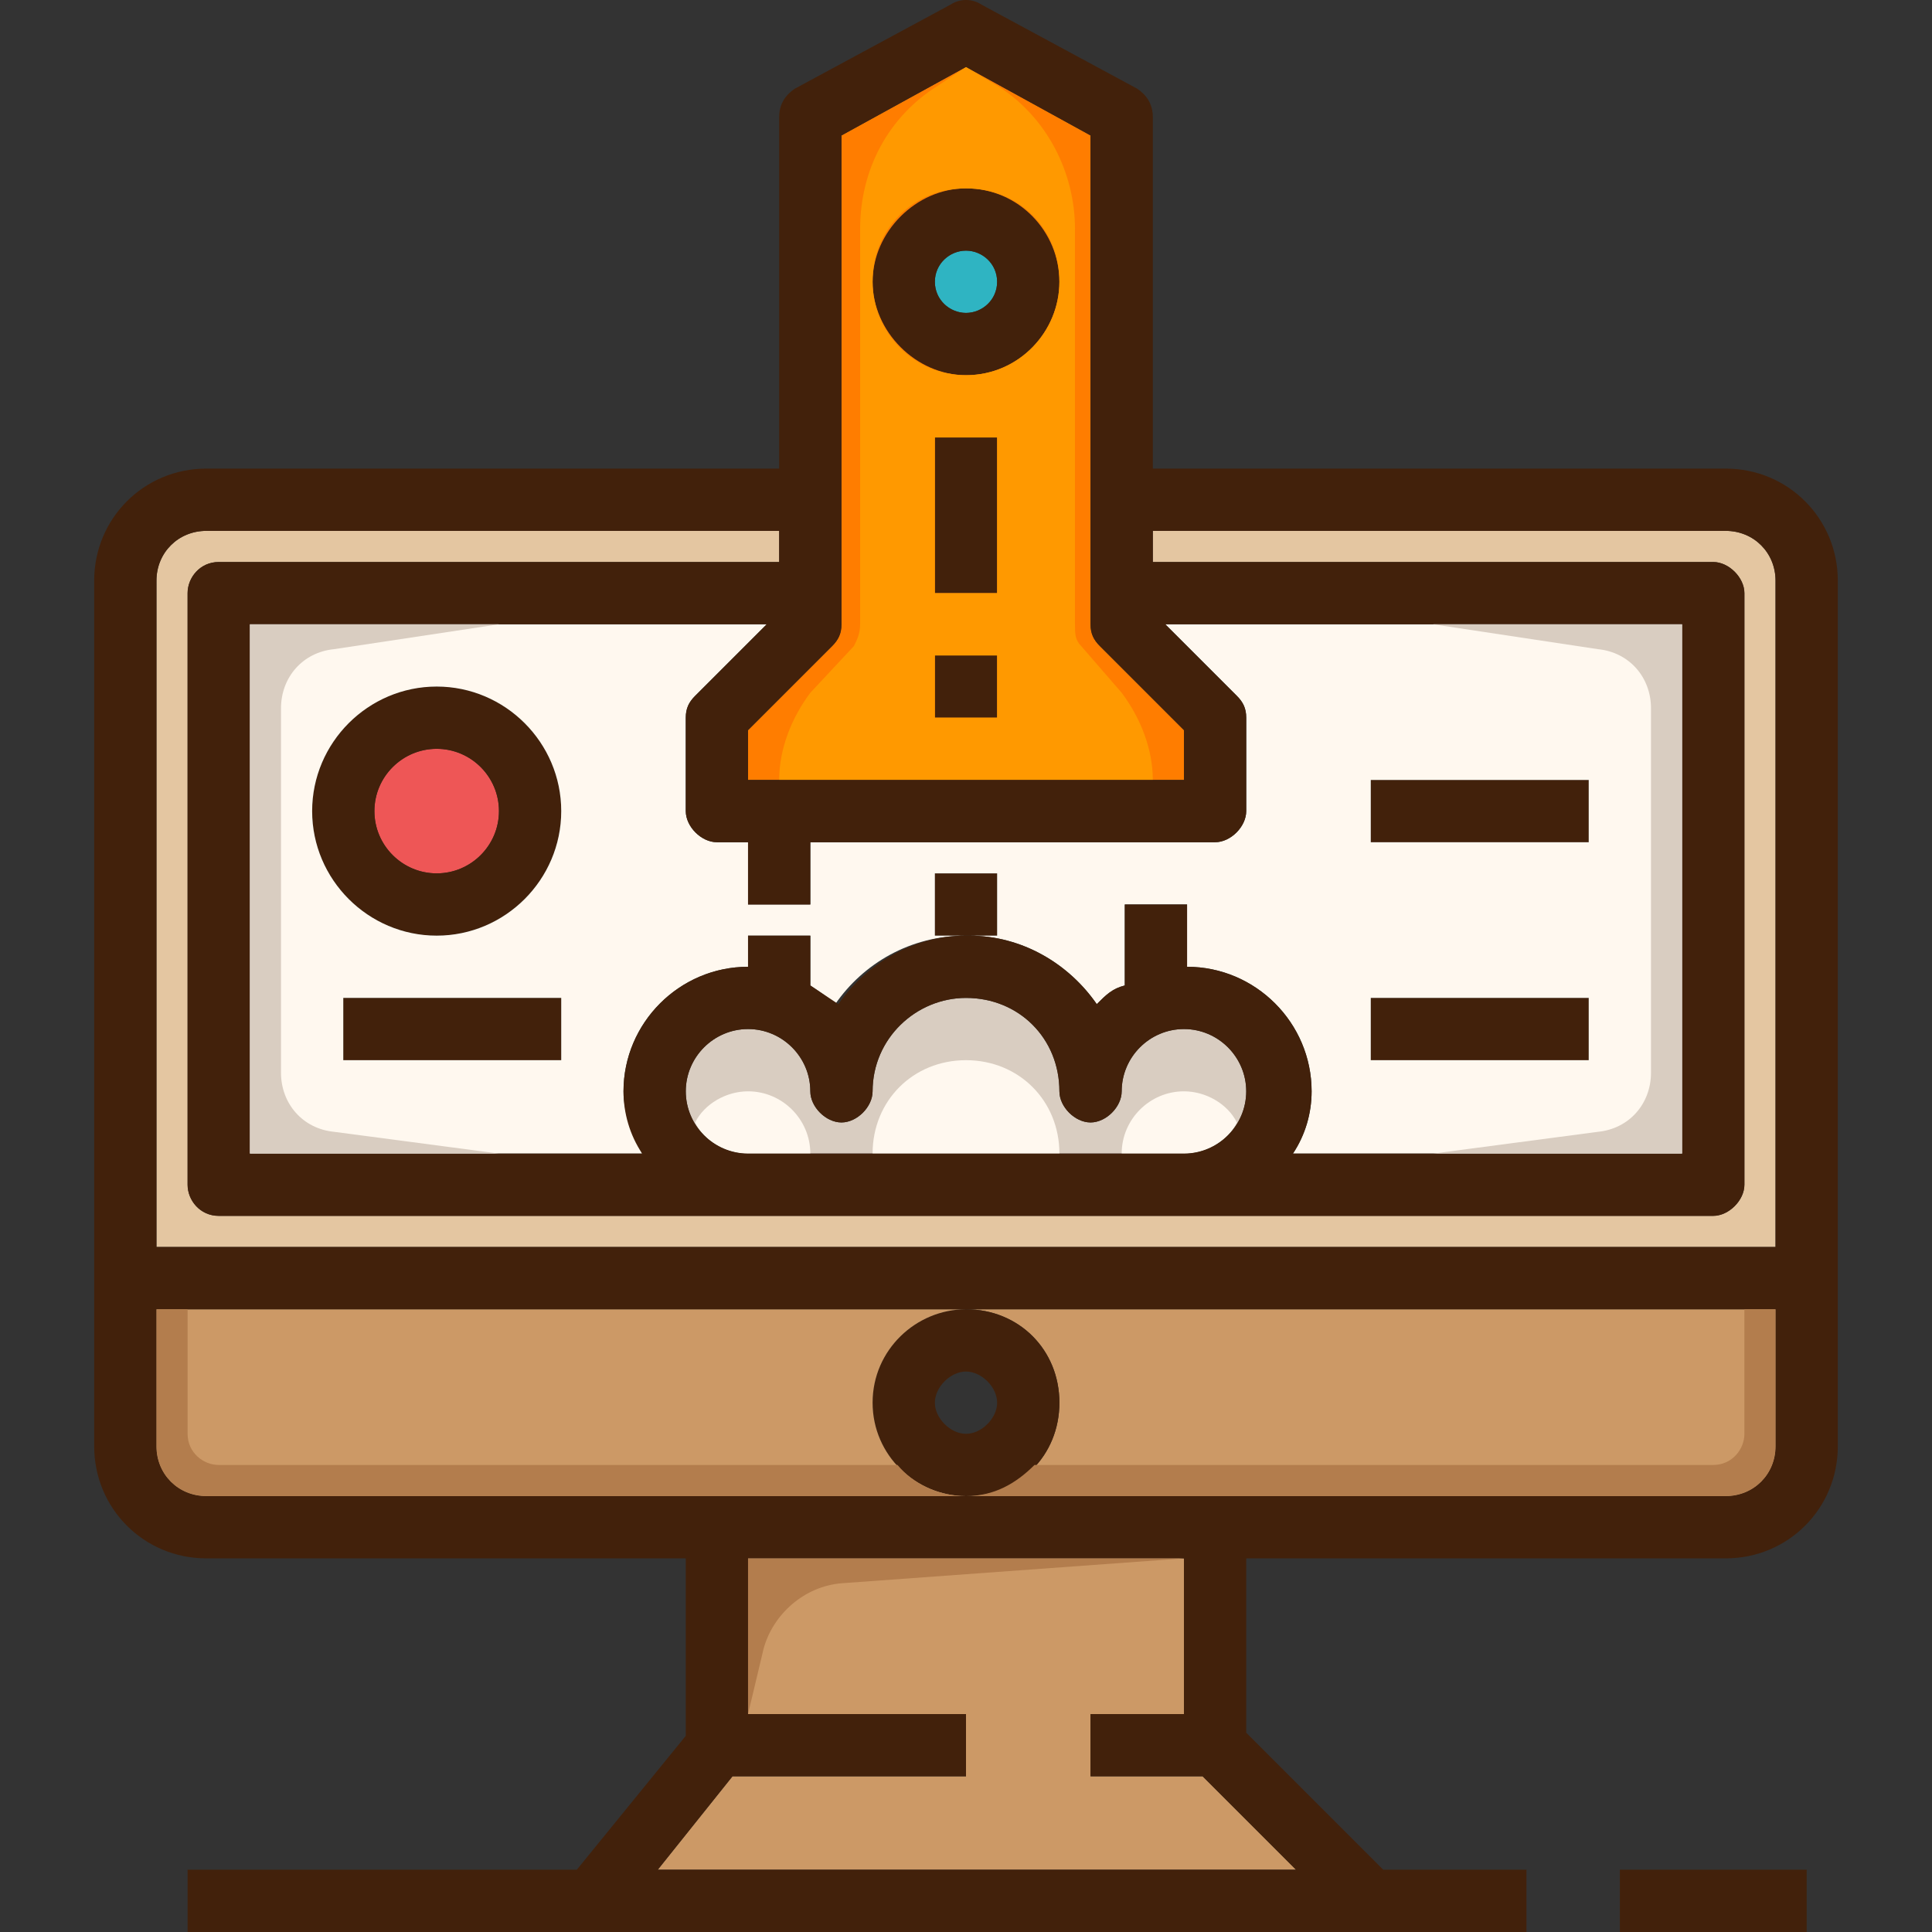 <?xml version="1.0" encoding="iso-8859-1"?>
<!-- Uploaded to: SVG Repo, www.svgrepo.com, Generator: SVG Repo Mixer Tools -->
<svg version="1.1" id="Layer_1" xmlns="http://www.w3.org/2000/svg" xmlns:xlink="http://www.w3.org/1999/xlink" 
	 viewBox="0 0 496.4 496.4" xml:space="preserve">
<rect x="0" y="0" width="496.4" height="496.4" fill="#333333" stroke="none"/>
<circle style="fill:#2FB4C2;" cx="248.2" cy="72.4" r="8"/>
<g>
	<rect x="416.2" y="480.4" style="fill:#42210B;" width="48" height="16"/>
	<rect x="352.2" y="256.4" style="fill:#42210B;" width="56" height="16"/>
	<rect x="352.2" y="200.4" style="fill:#42210B;" width="56" height="16"/>
</g>
<g>
	<polygon style="fill:#CC9966;" points="333,480.4 169,480.4 188.2,456.4 248.2,456.4 248.2,440.4 192.2,440.4 192.2,400.4 
		304.2,400.4 304.2,440.4 280.2,440.4 280.2,456.4 309,456.4 	"/>
	<path style="fill:#CC9966;" d="M248.2,384.4c13.6,0,24-10.4,24-24s-10.4-24-24-24h208v35.2c0,7.2-5.6,12.8-12.8,12.8H312.2H248.2z"
		/>
</g>
<g>
	<rect x="240.2" y="112.4" style="fill:#42210B;" width="16" height="40"/>
	<rect x="240.2" y="168.4" style="fill:#42210B;" width="16" height="16"/>
	<polygon style="fill:#42210B;" points="249,240.4 248.2,240.4 240.2,240.4 240.2,224.4 256.2,224.4 256.2,240.4 	"/>
	<path style="fill:#42210B;" d="M240.2,72.4c0,4.8,4,8,8,8s8-3.2,8-8s-4-8-8-8S240.2,67.6,240.2,72.4z M224.2,72.4
		c0-12.8,11.2-24,24-24c13.6,0,24,11.2,24,24s-10.4,24-24,24C235.4,96.4,224.2,85.2,224.2,72.4z"/>
	<path style="fill:#42210B;" d="M248.2,352.4c-4,0-8,4-8,8s4,8,8,8s8-4,8-8S252.2,352.4,248.2,352.4z M224.2,360.4
		c0-13.6,11.2-24,24-24c13.6,0,24,10.4,24,24s-10.4,24-24,24C235.4,384.4,224.2,374,224.2,360.4z"/>
</g>
<path style="fill:#FF7D00;" d="M240.2,152.4h16v-40h-16V152.4z M240.2,184.4h16v-16h-16V184.4z M224.2,72.4c0,12.8,11.2,24,24,24
	c13.6,0,24-11.2,24-24s-10.4-24-24-24C235.4,48.4,224.2,59.6,224.2,72.4z M304.2,200.4h-112v-12.8l21.6-21.6
	c1.6-1.6,2.4-3.2,2.4-5.6V34.8l32-17.6l32,17.6v125.6c0,2.4,0.8,4,2.4,5.6l21.6,21.6V200.4z"/>
<path style="fill:#FF9900;" d="M277.8,166c-1.6-1.6-1.6-3.2-1.6-5.6V58.8c0-14.4-7.2-28.8-20-36.8l-8-4.8L241,22
	c-12.8,8-20,21.6-20,36.8v101.6c0,2.4-0.8,4-1.6,5.6l-11.2,12c-4.8,6.4-8,14.4-8,22.4l0,0h96l0,0c0-8-3.2-16-8-22.4L277.8,166z
	 M256.2,184.4h-16v-16h16V184.4z M256.2,152.4h-16v-40h16V152.4z M248.2,96.4c-13.6,0-24-11.2-24-24c0-13.6,10.4-24,24-24
	c13.6,0,24,10.4,24,24C272.2,85.2,261.8,96.4,248.2,96.4z"/>
<path style="fill:#CC9966;" d="M248.2,384.4h-64H53c-7.2,0-12.8-5.6-12.8-12.8v-35.2h208c-12.8,0-24,10.4-24,24
	S235.4,384.4,248.2,384.4z"/>
<path style="fill:#D9CDC1;" d="M208.2,280.4c0,4,4,8,8,8s8-4,8-8c0-13.6,11.2-24,24-24c13.6,0,24,10.4,24,24c0,4,4,8,8,8s8-4,8-8
	c0-8.8,7.2-16,16-16s16,7.2,16,16s-7.2,16-16,16h-112c-8.8,0-16-7.2-16-16s7.2-16,16-16S208.2,271.6,208.2,280.4z"/>
<g>
	<path style="fill:#FFF8EF;" d="M304.2,280.4c-8.8,0-16,7.2-16,16h16c5.6,0,11.2-3.2,13.6-8C315.4,283.6,309.8,280.4,304.2,280.4z"
		/>
	<path style="fill:#FFF8EF;" d="M192.2,280.4c-5.6,0-11.2,3.2-13.6,8c2.4,4.8,8,8,13.6,8h16C208.2,287.6,201,280.4,192.2,280.4z"/>
	<path style="fill:#FFF8EF;" d="M248.2,272.4c-13.6,0-24,10.4-24,24h48C272.2,282.8,261.8,272.4,248.2,272.4z"/>
</g>
<rect x="88.2" y="256.4" style="fill:#42210B;" width="56" height="16"/>
<circle style="fill:#EE5656;" cx="112.2" cy="208.4" r="16"/>
<path style="fill:#42210B;" d="M112.2,224.4c8.8,0,16-7.2,16-16s-7.2-16-16-16s-16,7.2-16,16S103.4,224.4,112.2,224.4z M144.2,208.4
	c0,17.6-14.4,32-32,32s-32-14.4-32-32s14.4-32,32-32S144.2,190.8,144.2,208.4z"/>
<path style="fill:#FFF8EF;" d="M299.4,160.4l18.4,18.4c1.6,1.6,2.4,3.2,2.4,5.6v24c0,4-4,8-8,8h-56h-48v16h-16v-16h-8c-4,0-8-4-8-8
	v-24c0-2.4,0.8-4,2.4-5.6l18.4-18.4H64.2v136H165c-2.4-4.8-4.8-10.4-4.8-16c0-17.6,14.4-32,32-32v-8h16v12.8
	c2.4,1.6,4.8,3.2,6.4,4.8c7.2-10.4,19.2-17.6,33.6-17.6h-8v-16h16v16H249c13.6,0,25.6,7.2,32.8,17.6c2.4-2.4,4-4,7.2-4.8v-20.8h16
	v16c17.6,0,32,14.4,32,32c0,5.6-1.6,11.2-4.8,16h100v-136H299.4z M144.2,272.4h-56v-16h56V272.4z M112.2,240.4
	c-17.6,0-32-14.4-32-32s14.4-32,32-32s32,14.4,32,32S129.8,240.4,112.2,240.4z M408.2,272.4h-56v-16h56V272.4z M408.2,216.4h-56v-16
	h56V216.4z"/>
<path style="fill:#E4C6A1;" d="M200.2,136.4v8h-144c-4.8,0-8,4-8,8v152c0,4,3.2,8,8,8h384c4,0,8-4,8-8v-152c0-4-4-8-8-8h-144v-8
	h147.2c7.2,0,12.8,5.6,12.8,12.8v171.2h-416V149.2c0-7.2,5.6-12.8,12.8-12.8H200.2z"/>
<path style="fill:#42210B;" d="M184.2,384.4h64h64h131.2c7.2,0,12.8-5.6,12.8-12.8v-35.2h-208h-208v35.2c0,7.2,5.6,12.8,12.8,12.8
	H184.2z M304.2,400.4h-112v40h56v16h-60l-19.2,24h164l-24-24h-28.8v-16h24V400.4z M200.2,144.4v-8H53c-7.2,0-12.8,5.6-12.8,12.8
	v171.2h416V149.2c0-7.2-5.6-12.8-12.8-12.8H296.2v8h144c4,0,8,4,8,8v152c0,4-4,8-8,8h-384c-4.8,0-8-4-8-8v-152c0-4,3.2-8,8-8H200.2z
	 M213.8,166l-21.6,21.6v12.8h112v-12.8L282.6,166c-1.6-1.6-2.4-3.2-2.4-5.6V34.8l-32-17.6l-32,17.6v125.6
	C216.2,162.8,215.4,164.4,213.8,166z M216.2,288.4c-4,0-8-4-8-8c0-8.8-7.2-16-16-16s-16,7.2-16,16s7.2,16,16,16h112
	c8.8,0,16-7.2,16-16s-7.2-16-16-16s-16,7.2-16,16c0,4-4,8-8,8s-8-4-8-8c0-13.6-10.4-24-24-24c-12.8,0-24,10.4-24,24
	C224.2,284.4,220.2,288.4,216.2,288.4z M204.2,22.8l40-21.6c2.4-1.6,5.6-1.6,8,0l40,21.6c2.4,1.6,4,4,4,7.2v90.4h147.2
	c16,0,28.8,12.8,28.8,28.8v222.4c0,16-12.8,28.8-28.8,28.8H320.2v44.8l35.2,35.2h36.8v16h-40h-200h-104v-16h100l28-34.4v-45.6H53
	c-16,0-28.8-12.8-28.8-28.8V149.2c0-16,12.8-28.8,28.8-28.8h147.2V30C200.2,26.8,201.8,24.4,204.2,22.8z M208.2,253.2
	c2.4,1.6,4.8,3.2,7.2,4.8c7.2-10.4,19.2-17.6,32.8-17.6h0.8c13.6,0,25.6,7.2,32.8,17.6c2.4-2.4,4-4,7.2-4.8v-20.8h16v16
	c17.6,0,32,14.4,32,32c0,5.6-1.6,11.2-4.8,16h100v-136H299.4l18.4,18.4c1.6,1.6,2.4,3.2,2.4,5.6v24c0,4-4,8-8,8h-56h-48v16h-16v-16
	h-8c-4,0-8-4-8-8v-24c0-2.4,0.8-4,2.4-5.6l18.4-18.4H64.2v136H165c-3.2-4.8-4.8-10.4-4.8-16c0-17.6,14.4-32,32-32v-8h16V253.2z"/>
<g>
	<path style="fill:#D9CDC1;" d="M128.2,160.4l-42.4,6.4c-8,0.8-13.6,7.2-13.6,15.2v93.6c0,8,5.6,14.4,13.6,15.2l42.4,5.6h-64v-136
		H128.2z"/>
	<path style="fill:#D9CDC1;" d="M368.2,160.4l42.4,6.4c8,0.8,13.6,7.2,13.6,15.2v93.6c0,8-5.6,14.4-13.6,15.2l-42.4,5.6h64v-136
		H368.2z"/>
</g>
<g>
	<path style="fill:#B37D4D;" d="M53,384.4h131.2h64c-7.2,0-13.6-3.2-17.6-8H56.2c-4,0-8-3.2-8-8v-32h-8v35.2
		C40.2,378.8,45.8,384.4,53,384.4z"/>
	<path style="fill:#B37D4D;" d="M448.2,336.4v32c0,4-3.2,8-8,8H265.8c-4.8,4.8-10.4,8-17.6,8h64h131.2c7.2,0,12.8-5.6,12.8-12.8
		v-35.2H448.2z"/>
	<path style="fill:#B37D4D;" d="M304.2,400.4l-88,6.4c-9.6,0.8-17.6,8-20,16.8l-4,16.8v-40H304.2z"/>
</g>
</svg>